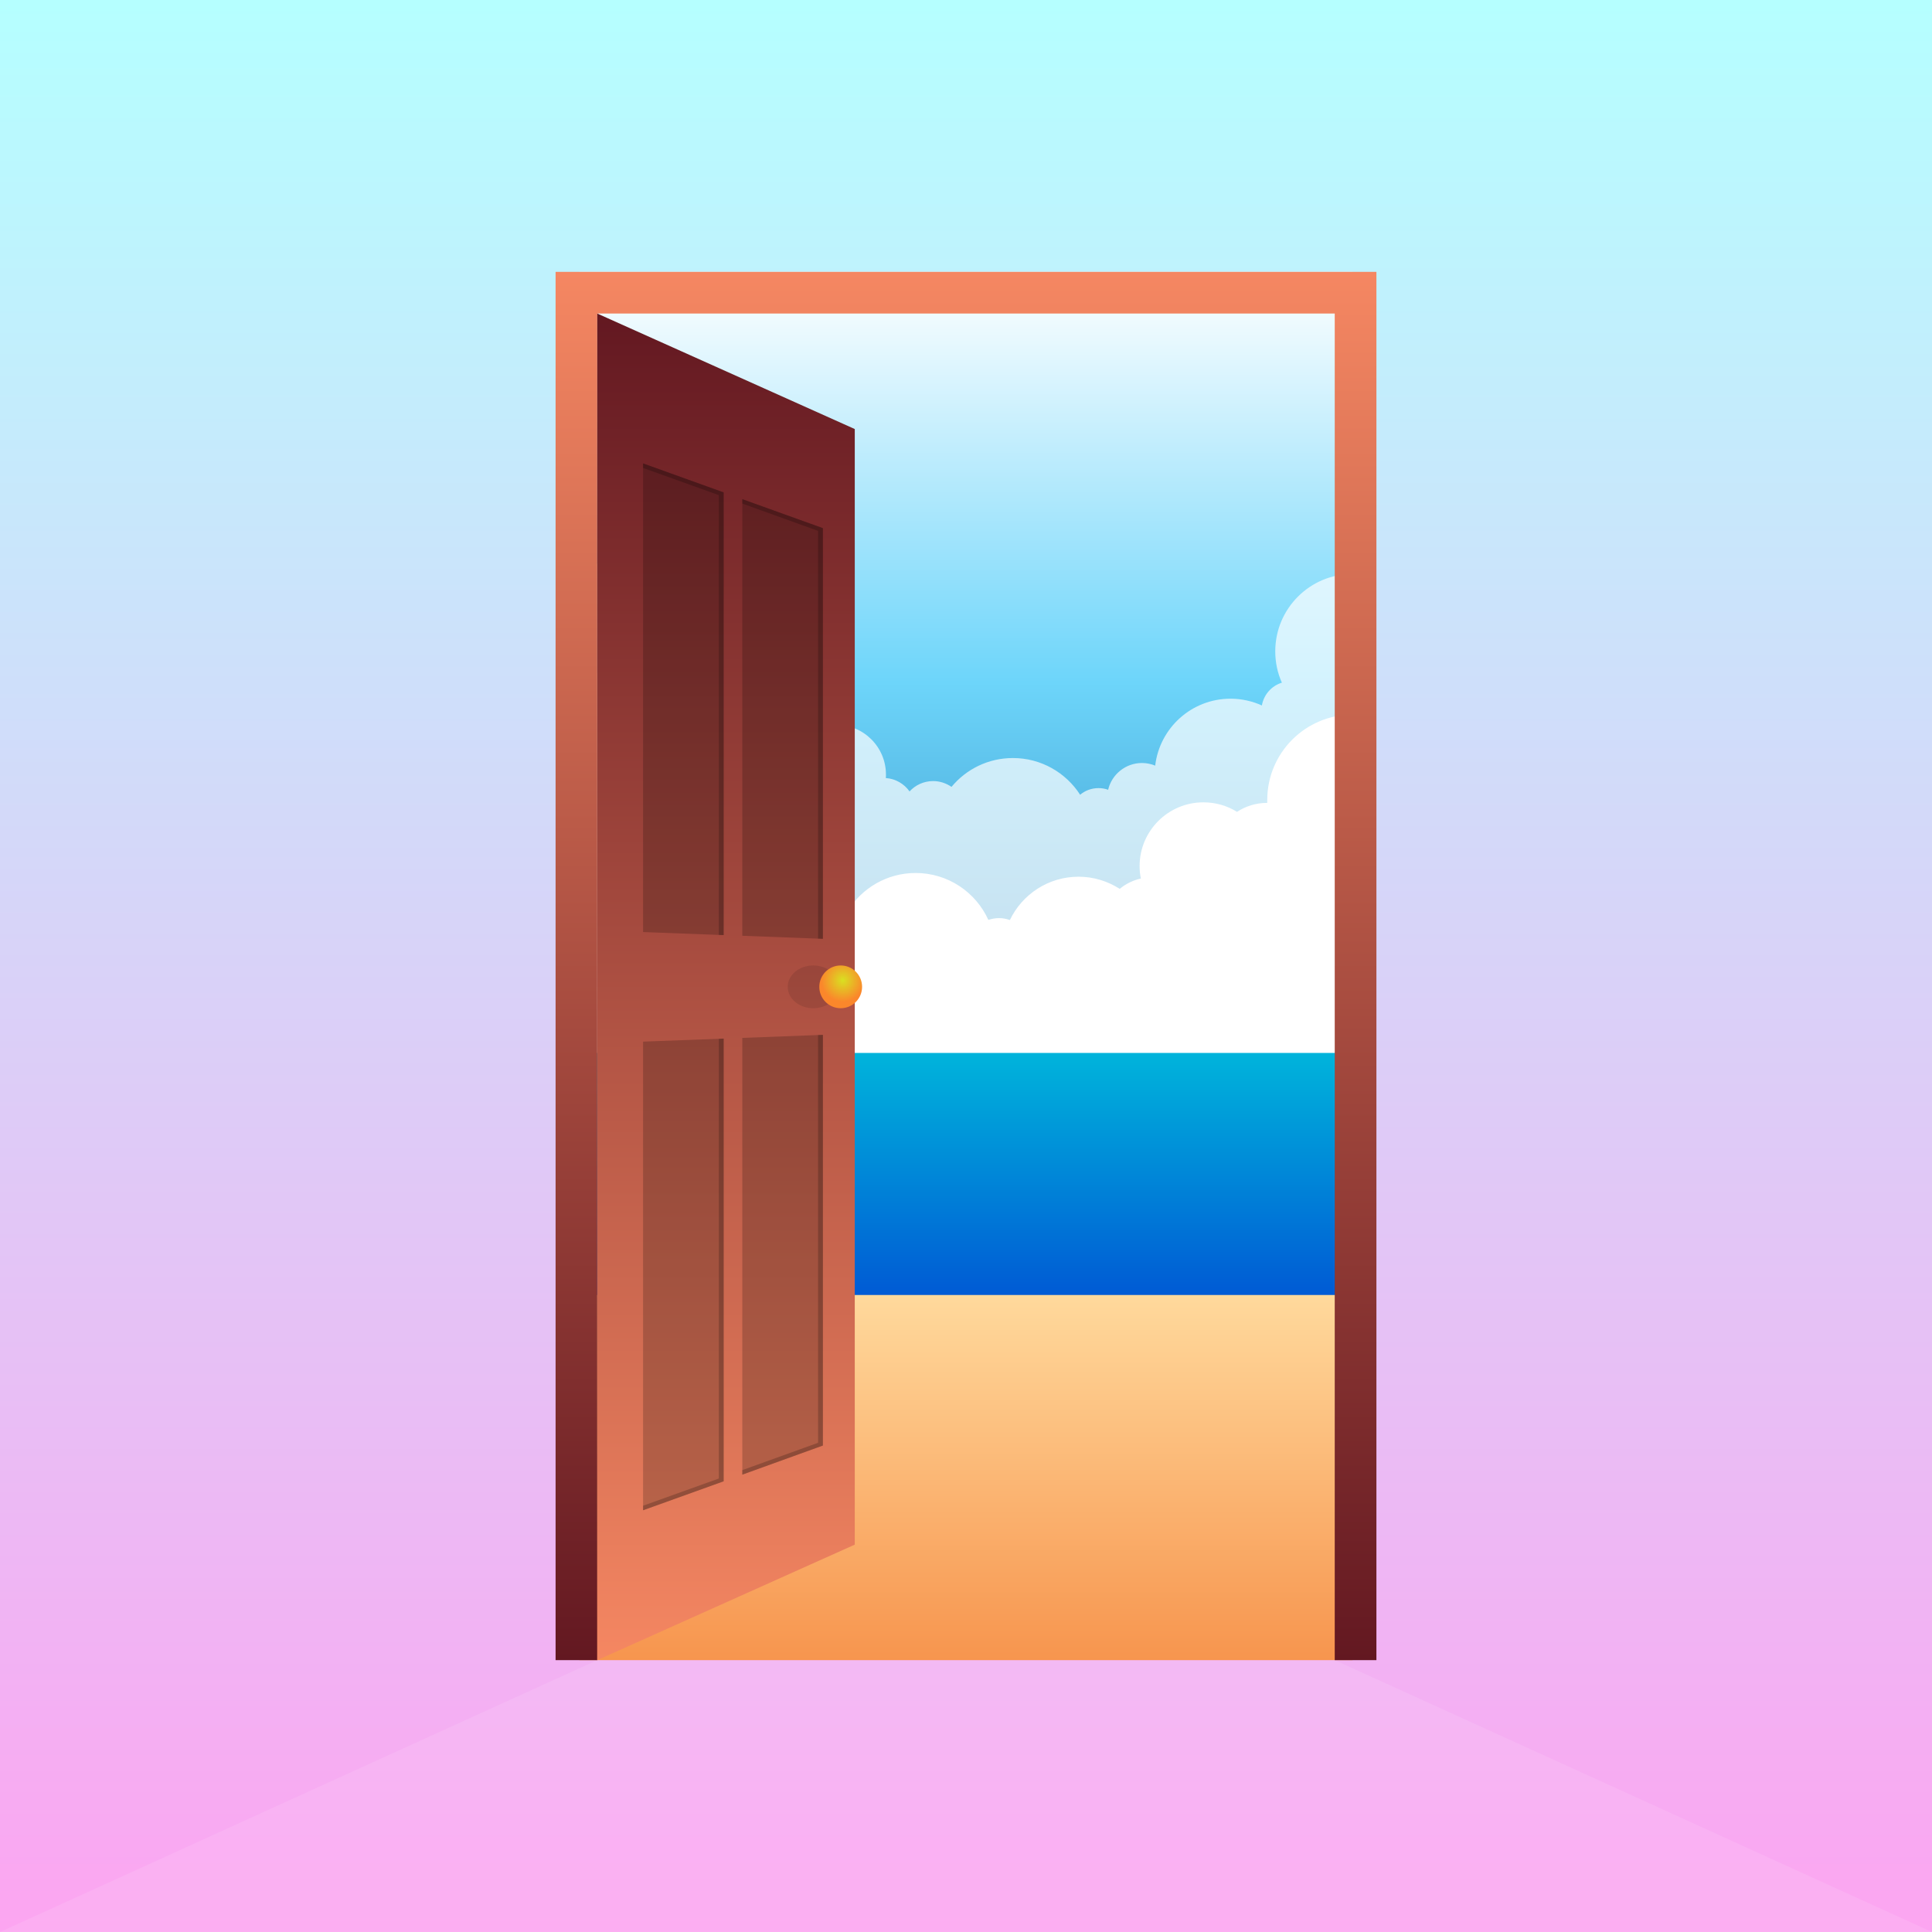 <?xml version="1.0" encoding="iso-8859-1"?>
<!-- Generator: Adobe Illustrator 21.0.0, SVG Export Plug-In . SVG Version: 6.00 Build 0)  -->
<svg version="1.1" xmlns="http://www.w3.org/2000/svg" xmlns:xlink="http://www.w3.org/1999/xlink" x="0px" y="0px" width="1400px"
	 height="1400px" viewBox="0 0 1400 1400" enable-background="new 0 0 1400 1400" xml:space="preserve">
<rect x="0" y="0" width="1400" height="1400" fill="#808080" stroke="none"/>
<g id="Background">
	<g>
		<linearGradient id="SVGID_1_" gradientUnits="userSpaceOnUse" x1="700" y1="0" x2="700" y2="1400">
			<stop  offset="0" style="stop-color:#B5FFFF"/>
			<stop  offset="1" style="stop-color:#FCA5F1"/>
		</linearGradient>
		<rect fill="url(#SVGID_1_)" width="1400" height="1400"/>
		<polygon opacity="0.1" fill="#FFFFFF" points="967.2,1203 432.8,1203 0,1400 1400,1400 		"/>
	</g>
</g>
<g id="Objects">
	<g>
		<linearGradient id="SVGID_2_" gradientUnits="userSpaceOnUse" x1="700" y1="197.018" x2="700" y2="791.76">
			<stop  offset="0" style="stop-color:#FFFFFF"/>
			<stop  offset="0.5" style="stop-color:#6DD5FA"/>
			<stop  offset="1" style="stop-color:#2980B9"/>
		</linearGradient>
		<rect x="419.8" y="197" fill="url(#SVGID_2_)" width="560.3" height="594.7"/>
		<path opacity="0.7" fill="#FFFFFF" d="M924.1,472c0,8.1,1.7,15.8,4.8,22.7c-7.5,2.3-13.1,8.6-14.5,16.5
			c-6.9-3.1-14.6-4.9-22.7-4.9c-28.2,0-51.4,21.2-54.6,48.5c-3-1.2-6.2-1.9-9.6-1.9c-11.9,0-21.9,8.3-24.5,19.4
			c-2.2-0.8-4.5-1.2-7-1.2c-5.1,0-9.7,1.8-13.3,4.8c-10.3-16-28.3-26.6-48.7-26.6c-17.9,0-33.9,8.1-44.5,20.9
			c-3.8-2.6-8.4-4.2-13.3-4.2c-6.8,0-12.9,2.9-17.1,7.5c-3.9-5.5-10.1-9.2-17.2-9.7c0.1-0.8,0.1-1.6,0.1-2.5
			c0-20-16.2-36.1-36.1-36.1c-8.6,0-16.5,3-22.7,8.1c-4.8-8.6-14-14.5-24.5-14.5c-1.8,0-3.5,0.2-5.1,0.5c0.4-2.6,0.6-5.3,0.6-8.1
			c0-31-25.1-56.1-56.1-56.1c-6,0-11.9,1-17.3,2.7c-5.3-28.7-30.5-50.5-60.8-50.5v86.4V531v416.8h560.3V528V472v-56.1
			C949.2,415.9,924.1,441,924.1,472z"/>
		<path fill="#FFFFFF" d="M918.3,579.7c0,0.7,0,1.4,0,2.1c0,0-0.1,0-0.1,0c-8.1,0-15.6,2.4-21.8,6.5c-7.1-4.4-15.4-6.9-24.4-6.9
			c-25.5,0-46.2,20.7-46.2,46.2c0,3.1,0.3,6.1,0.9,9c-5.7,1.3-11,3.9-15.3,7.5c-8.6-5.5-18.8-8.8-29.8-8.8
			c-22,0-40.9,12.8-49.8,31.4c-2.5-0.9-5.1-1.4-7.9-1.4c-2.7,0-5.3,0.5-7.7,1.3c-9.1-20.1-29.3-34-52.7-34c-20.8,0-39,11-49.2,27.5
			c-3.2-3.5-7.7-5.6-12.8-5.6c-0.2,0-0.4,0-0.6,0c-2.9-14.4-15.7-25.3-31-25.3c-5.1,0-9.8,1.2-14.1,3.3c-5.6-26-28.5-45.6-56-46.4
			c1.3-5.7,2-11.7,2-17.8c0-45.1-36.6-81.7-81.7-81.7v117.6v45.8v262.9h560.3V641.5v-51.3v-72.4C946,517.8,918.3,545.5,918.3,579.7z
			"/>
		<linearGradient id="SVGID_3_" gradientUnits="userSpaceOnUse" x1="700" y1="763.024" x2="700" y2="955.483">
			<stop  offset="0" style="stop-color:#00B4DB"/>
			<stop  offset="1" style="stop-color:#0052D4"/>
		</linearGradient>
		<rect x="419.8" y="763" fill="url(#SVGID_3_)" width="560.3" height="192.5"/>
		<linearGradient id="SVGID_4_" gradientUnits="userSpaceOnUse" x1="700" y1="938.389" x2="700" y2="1202.982">
			<stop  offset="0" style="stop-color:#FFD99C"/>
			<stop  offset="1" style="stop-color:#F7954E"/>
		</linearGradient>
		<rect x="419.8" y="938.4" fill="url(#SVGID_4_)" width="560.3" height="264.6"/>
	</g>
	<g>
		<linearGradient id="SVGID_5_" gradientUnits="userSpaceOnUse" x1="700" y1="197.018" x2="700" y2="1202.982">
			<stop  offset="0" style="stop-color:#F58762"/>
			<stop  offset="1" style="stop-color:#631821"/>
		</linearGradient>
		<polygon fill="url(#SVGID_5_)" points="402.6,197 402.6,1203 432.8,1203 432.8,227.2 967.2,227.2 967.2,1203 997.4,1203 
			997.4,197 		"/>
		<linearGradient id="SVGID_6_" gradientUnits="userSpaceOnUse" x1="526.116" y1="227.227" x2="526.116" y2="1202.982">
			<stop  offset="0" style="stop-color:#631821"/>
			<stop  offset="1" style="stop-color:#F58762"/>
		</linearGradient>
		<polygon fill="url(#SVGID_6_)" points="432.8,227.2 432.8,1203 619.4,1119.3 619.4,310.9 		"/>
		<g opacity="0.2">
			<polygon points="596.3,680.3 596.3,382.7 537.9,361.7 537.9,678.1 			"/>
			<polygon points="537.9,752.1 537.9,1068.6 596.3,1047.5 596.3,749.9 			"/>
			<polygon points="524.4,677.6 524.4,356.8 466,335.8 466,675.4 			"/>
			<polygon points="466,754.8 466,1094.4 524.4,1073.4 524.4,752.6 			"/>
		</g>
		<g opacity="0.2">
			<polygon points="537.9,361.7 537.9,364.9 592.8,384.7 592.8,680.2 596.3,680.3 596.3,382.7 			"/>
			<polygon points="592.8,1045.5 537.9,1065.3 537.9,1068.6 596.3,1047.5 596.3,749.9 592.8,750 			"/>
			<polygon points="466,339.1 520.9,358.8 520.9,677.5 524.4,677.6 524.4,356.8 466,335.8 			"/>
			<polygon points="520.9,1071.4 466,1091.1 466,1094.4 524.4,1073.4 524.4,752.6 520.9,752.8 			"/>
		</g>
		<ellipse opacity="0.1" cx="589.3" cy="715.1" rx="18.5" ry="15.5"/>
		<radialGradient id="SVGID_7_" cx="610.718" cy="710.374" r="15.607" gradientUnits="userSpaceOnUse">
			<stop  offset="0" style="stop-color:#D9E021"/>
			<stop  offset="1" style="stop-color:#FB872B"/>
		</radialGradient>
		<circle fill="url(#SVGID_7_)" cx="609.2" cy="715.1" r="15.5"/>
	</g>
</g>
</svg>
